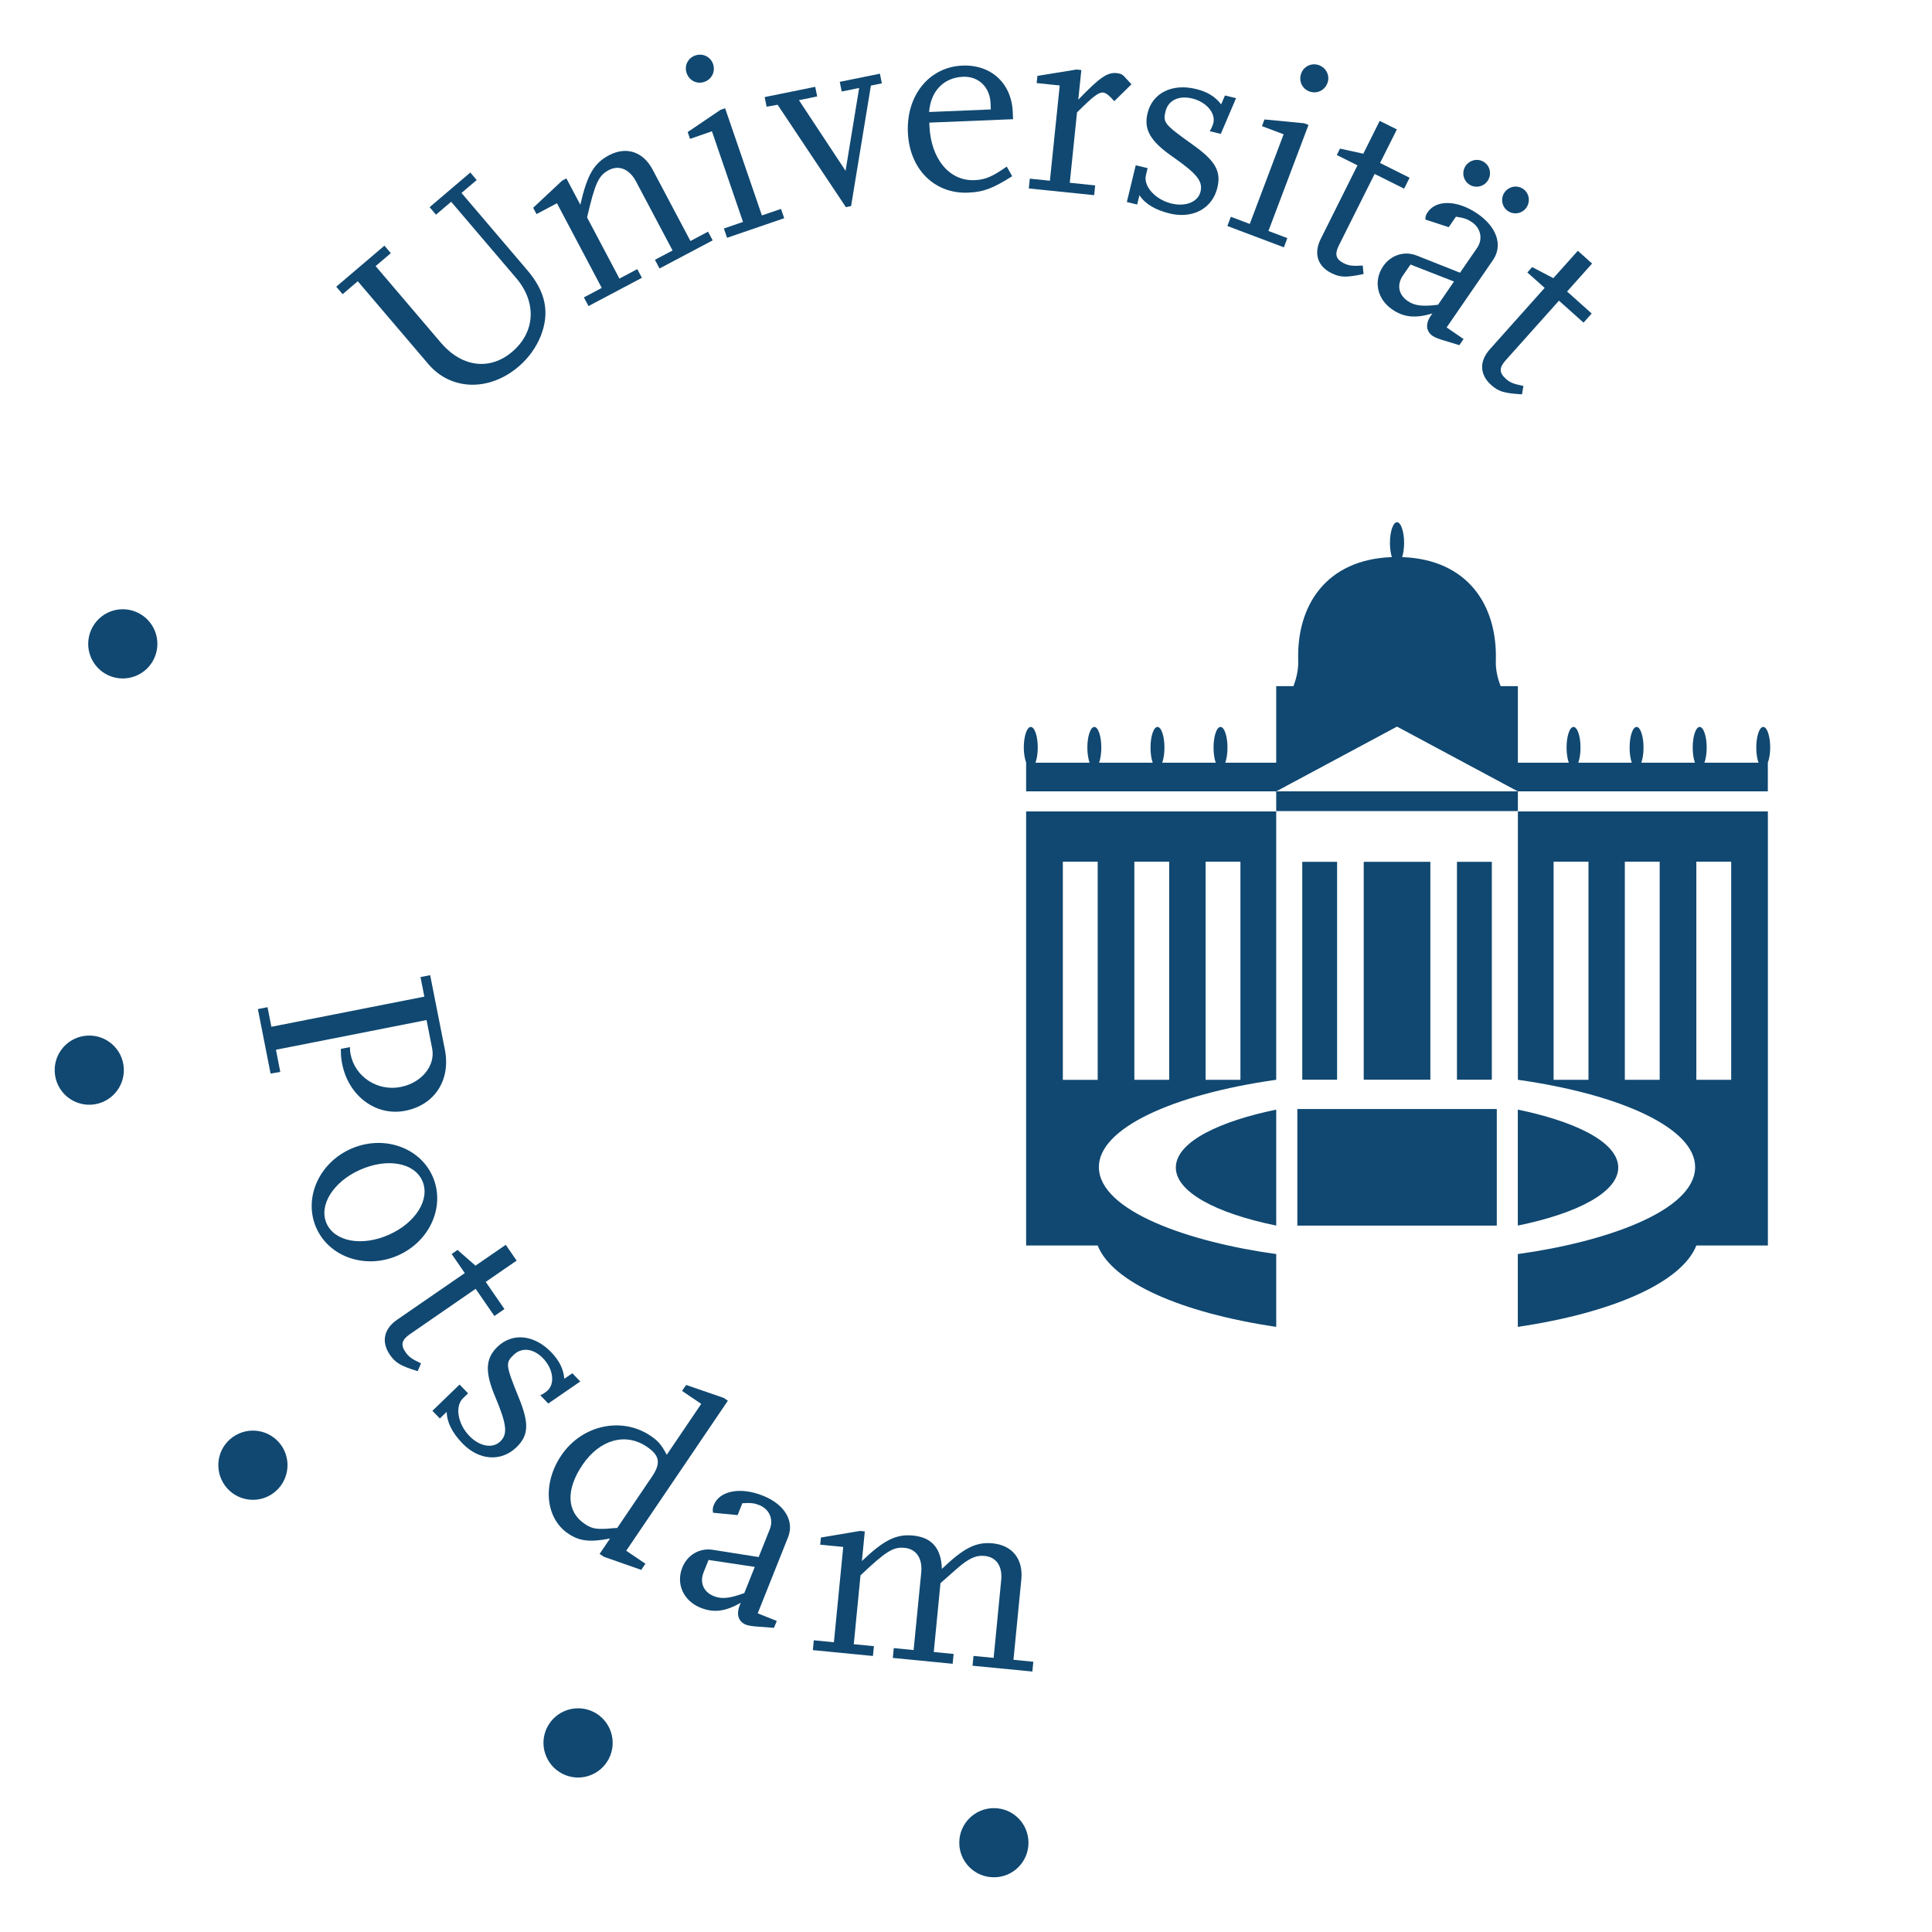 <?xml version="1.0" encoding="UTF-8" standalone="no"?>
<!DOCTYPE svg PUBLIC "-//W3C//DTD SVG 1.0//EN" "http://www.w3.org/TR/2001/REC-SVG-20010904/DTD/svg10.dtd">
<!-- Created with Inkscape (http://www.inkscape.org/) by Marsupilami -->
<svg
   xmlns:svg="http://www.w3.org/2000/svg"
   xmlns="http://www.w3.org/2000/svg"
   version="1.0"
   width="768"
   height="768"
   viewBox="-3.484 -3.484 123.108 123.108"
   id="svg3295">
  <defs
     id="defs3297" />
  <path
     d="M 3.659,39.641 C 4.818,40.014 6.062,39.382 6.437,38.223 C 6.813,37.066 6.179,35.822 5.022,35.446 C 3.863,35.067 2.62,35.704 2.245,36.863 C 1.868,38.021 2.5,39.263 3.659,39.641"
     id="path2905"
     style="fill:#104871;fill-opacity:1;fill-rule:nonzero;stroke:none" />
  <path
     d="M 2.547,66.884 C 3.749,66.693 4.572,65.564 4.381,64.363 C 4.191,63.159 3.062,62.339 1.857,62.53 C 0.656,62.72 -0.164,63.848 0.028,65.053 C 0.218,66.255 1.344,67.073 2.547,66.884"
     id="path2909"
     style="fill:#104871;fill-opacity:1;fill-rule:nonzero;stroke:none" />
  <path
     d="M 13.927,91.664 C 14.912,90.947 15.13,89.569 14.418,88.584 C 13.7,87.597 12.32,87.381 11.334,88.097 C 10.349,88.81 10.134,90.189 10.85,91.176 C 11.564,92.161 12.942,92.38 13.927,91.664"
     id="path2913"
     style="fill:#104871;fill-opacity:1;fill-rule:nonzero;stroke:none" />
  <path
     d="M 35.314,108.577 C 35.869,107.492 35.437,106.163 34.355,105.609 C 33.266,105.057 31.941,105.491 31.385,106.574 C 30.834,107.659 31.266,108.984 32.355,109.541 C 33.439,110.093 34.76,109.662 35.314,108.577"
     id="path2917"
     style="fill:#104871;fill-opacity:1;fill-rule:nonzero;stroke:none" />
  <path
     d="M 62.051,113.936 C 62.051,112.716 61.069,111.731 59.85,111.731 C 58.629,111.731 57.641,112.716 57.641,113.936 C 57.641,115.154 58.629,116.139 59.85,116.137 C 61.066,116.139 62.051,115.154 62.051,113.936"
     id="path2921"
     style="fill:#104871;fill-opacity:1;fill-rule:nonzero;stroke:none" />
  <path
     d="M 26.892,7.987 L 25.923,8.811 L 30.112,13.728 C 31.288,15.107 31.557,16.417 30.979,17.91 C 30.681,18.656 30.192,19.338 29.558,19.877 C 27.688,21.472 25.252,21.408 23.812,19.716 L 19.314,14.438 L 18.347,15.262 L 17.941,14.785 L 21.012,12.17 L 21.419,12.648 L 20.451,13.472 L 24.607,18.351 C 25.937,19.911 27.722,20.15 29.154,18.931 C 30.626,17.678 30.728,15.786 29.409,14.236 L 25.264,9.372 L 24.297,10.196 L 23.891,9.718 L 26.484,7.51 L 26.892,7.987 z"
     id="path2925"
     style="fill:#104871;fill-opacity:1;fill-rule:nonzero;stroke:none" />
  <path
     d="M 41.928,11.832 L 38.541,13.624 L 38.248,13.069 L 39.373,12.477 L 37.048,8.087 C 36.627,7.291 35.962,7.011 35.302,7.358 C 34.658,7.701 34.433,8.182 33.925,10.371 L 35.986,14.268 L 37.125,13.664 L 37.418,14.219 L 34.016,16.019 L 33.722,15.466 L 34.86,14.863 L 32.006,9.468 L 30.702,10.158 L 30.49,9.754 L 32.336,8.027 L 32.607,7.883 L 33.495,9.563 C 33.928,7.664 34.361,6.918 35.317,6.411 C 36.428,5.824 37.498,6.178 38.107,7.334 L 40.511,11.873 L 41.633,11.278 L 41.928,11.832 z"
     id="path2929"
     style="fill:#104871;fill-opacity:1;fill-rule:nonzero;stroke:none" />
  <path
     d="M 40.816,0.051 C 41.296,-0.113 41.793,0.131 41.952,0.595 C 42.116,1.076 41.872,1.571 41.393,1.736 C 40.927,1.896 40.432,1.653 40.268,1.171 C 40.107,0.707 40.35,0.21 40.816,0.051 M 46.486,10.421 L 42.846,11.668 L 42.641,11.076 L 43.861,10.657 L 41.881,4.882 L 40.486,5.365 L 40.336,4.931 L 42.432,3.512 L 42.721,3.415 L 45.065,10.243 L 46.282,9.828 L 46.486,10.421 z"
     id="path2933"
     style="fill:#104871;fill-opacity:1;fill-rule:nonzero;stroke:none" />
  <path
     d="M 52.708,1.826 L 52.01,1.97 L 50.748,9.647 L 50.416,9.715 L 46.066,3.191 L 45.365,3.316 L 45.24,2.702 L 48.463,2.049 L 48.587,2.662 L 47.425,2.899 L 50.396,7.4 L 51.262,2.121 L 50.151,2.347 L 50.026,1.731 L 52.583,1.211 L 52.708,1.826 z"
     id="path2937"
     style="fill:#104871;fill-opacity:1;fill-rule:nonzero;stroke:none" />
  <path
     d="M 60.666,7.13 C 59.743,7.781 59.291,7.967 58.613,7.996 C 57.005,8.061 55.826,6.635 55.739,4.517 L 55.731,4.33 L 61.069,4.111 L 61.049,3.653 C 60.973,1.822 59.668,0.62 57.839,0.696 C 55.739,0.783 54.266,2.575 54.366,4.947 C 54.461,7.283 56.054,8.883 58.206,8.791 C 59.188,8.751 59.773,8.525 61.013,7.745 L 60.666,7.13 z M 55.719,3.653 C 55.819,2.323 56.649,1.458 57.884,1.408 C 58.868,1.366 59.591,2.067 59.635,3.083 L 59.651,3.49 L 55.719,3.653 z"
     id="path2941"
     style="fill:#104871;fill-opacity:1;fill-rule:nonzero;stroke:none" />
  <path
     d="M 66.237,8.952 L 62.072,8.525 L 62.135,7.9 L 63.417,8.031 L 64.042,1.961 L 62.573,1.81 L 62.62,1.352 L 65.117,0.946 L 65.419,0.979 L 65.225,2.867 C 66.6,1.44 67.074,1.114 67.683,1.175 C 67.887,1.197 68.049,1.265 68.142,1.376 L 68.614,1.886 L 67.517,2.965 C 67.212,2.61 66.99,2.435 66.824,2.415 C 66.517,2.385 66.187,2.642 65.144,3.677 L 64.683,8.162 L 66.3,8.33 L 66.237,8.952 z"
     id="path2945"
     style="fill:#104871;fill-opacity:1;fill-rule:nonzero;stroke:none" />
  <path
     d="M 68.977,9.547 L 68.318,9.389 L 68.886,7.047 L 69.643,7.231 L 69.534,7.677 C 69.363,8.385 70.136,9.235 71.158,9.484 C 72.062,9.702 72.853,9.389 73.013,8.73 C 73.174,8.071 72.802,7.597 71.233,6.499 C 69.801,5.507 69.387,4.761 69.639,3.725 C 69.952,2.439 71.202,1.819 72.718,2.185 C 73.443,2.36 73.959,2.677 74.328,3.167 L 74.571,2.599 L 75.279,2.77 L 74.306,5.047 L 73.599,4.875 C 73.709,4.711 73.793,4.505 73.831,4.357 C 73.988,3.712 73.373,3.006 72.483,2.791 C 71.628,2.582 70.954,2.909 70.782,3.617 C 70.611,4.326 70.704,4.437 72.503,5.726 C 73.964,6.761 74.342,7.429 74.086,8.485 C 73.764,9.802 72.519,10.475 71.054,10.121 C 70.131,9.897 69.491,9.516 69.121,8.955 L 68.977,9.547 z"
     id="path2949"
     style="fill:#104871;fill-opacity:1;fill-rule:nonzero;stroke:none" />
  <path
     d="M 80.569,0.672 C 81.044,0.851 81.271,1.354 81.099,1.814 C 80.917,2.292 80.415,2.518 79.94,2.339 C 79.48,2.164 79.254,1.663 79.432,1.186 C 79.607,0.726 80.109,0.499 80.569,0.672 M 78.326,12.276 L 74.724,10.917 L 74.947,10.329 L 76.152,10.786 L 78.309,5.074 L 76.929,4.552 L 77.089,4.127 L 79.607,4.369 L 79.894,4.477 L 77.341,11.234 L 78.545,11.688 L 78.326,12.276 z"
     id="path2953"
     style="fill:#104871;fill-opacity:1;fill-rule:nonzero;stroke:none" />
  <path
     d="M 83.403,13.977 C 82.283,14.212 81.91,14.196 81.346,13.916 C 80.469,13.476 80.213,12.663 80.674,11.741 L 83.015,7.052 L 81.698,6.395 L 81.9,5.985 L 83.386,6.311 L 84.431,4.218 L 85.526,4.763 L 84.455,6.901 L 86.336,7.842 L 85.988,8.538 L 84.108,7.6 L 81.833,12.148 C 81.546,12.723 81.638,13.033 82.136,13.287 C 82.455,13.443 82.684,13.483 83.349,13.436 L 83.403,13.977 z"
     id="path2957"
     style="fill:#104871;fill-opacity:1;fill-rule:nonzero;stroke:none" />
  <path
     d="M 88.149,15.935 C 87.161,16.059 86.66,16.003 86.215,15.697 C 85.627,15.294 85.51,14.658 85.912,14.07 L 86.394,13.372 L 89.166,14.455 L 88.149,15.935 z M 91.305,8.045 C 91.574,7.653 91.487,7.122 91.096,6.853 C 90.704,6.584 90.179,6.694 89.907,7.085 C 89.649,7.462 89.735,7.995 90.126,8.264 C 90.517,8.533 91.046,8.423 91.305,8.045 M 89.775,18.12 L 88.697,17.38 L 91.655,13.078 C 92.287,12.154 91.9,10.984 90.67,10.138 C 89.399,9.265 88.049,9.222 87.492,10.033 C 87.386,10.188 87.352,10.268 87.335,10.503 L 88.829,10.992 L 89.291,10.322 C 89.829,10.403 90.039,10.487 90.317,10.678 C 90.879,11.064 91.019,11.757 90.636,12.315 L 89.55,13.894 L 86.787,12.799 C 86.01,12.49 85.144,12.762 84.656,13.475 C 84.014,14.412 84.264,15.572 85.229,16.234 C 85.971,16.742 86.704,16.813 87.79,16.49 C 87.751,16.544 87.721,16.588 87.691,16.63 C 87.336,17.145 87.376,17.627 87.81,17.925 C 87.922,18.002 88.149,18.094 88.367,18.164 L 89.506,18.51 L 89.775,18.12 z M 93.78,9.744 C 94.047,9.353 93.96,8.819 93.57,8.553 C 93.18,8.282 92.65,8.393 92.381,8.783 C 92.121,9.162 92.209,9.694 92.6,9.962 C 92.992,10.232 93.521,10.12 93.78,9.744"
     id="path2961"
     style="fill:#104871;fill-opacity:1;fill-rule:nonzero;stroke:none" />
  <path
     d="M 93.498,21.643 C 92.355,21.575 91.999,21.464 91.532,21.045 C 90.799,20.389 90.764,19.539 91.452,18.769 L 94.943,14.86 L 93.84,13.878 L 94.147,13.535 L 95.495,14.241 L 97.057,12.496 L 97.964,13.309 L 96.372,15.091 L 97.939,16.493 L 97.42,17.074 L 95.854,15.675 L 92.463,19.468 C 92.033,19.948 92.042,20.271 92.459,20.644 C 92.722,20.883 92.933,20.978 93.589,21.109 L 93.498,21.643 z"
     id="path2965"
     style="fill:#104871;fill-opacity:1;fill-rule:nonzero;stroke:none" />
  <path
     d="M 13.758,64.926 L 12.948,60.816 L 13.563,60.694 L 13.809,61.943 L 23.556,60.022 L 23.311,58.774 L 23.926,58.653 L 24.866,63.409 C 25.244,65.339 24.209,66.928 22.346,67.293 C 20.484,67.662 18.725,66.367 18.319,64.304 C 18.255,63.987 18.238,63.801 18.235,63.352 L 18.816,63.238 C 18.813,63.463 18.826,63.544 18.856,63.696 C 19.136,65.127 20.568,66.072 22.048,65.779 C 23.379,65.518 24.269,64.426 24.054,63.329 L 23.696,61.514 L 14.1,63.407 L 14.376,64.821 L 13.758,64.926 z"
     id="path2969"
     style="fill:#104871;fill-opacity:1;fill-rule:nonzero;stroke:none" />
  <path
     d="M 16.675,74.768 C 17.511,76.641 19.847,77.417 21.889,76.507 C 23.935,75.596 24.914,73.34 24.077,71.465 C 23.242,69.592 20.906,68.815 18.864,69.726 C 16.82,70.637 15.839,72.893 16.675,74.768 M 23.425,71.756 C 23.945,72.917 23.021,74.425 21.304,75.191 C 19.585,75.958 17.845,75.638 17.327,74.476 C 16.809,73.316 17.754,71.817 19.457,71.057 C 21.176,70.291 22.907,70.593 23.425,71.756"
     id="path2973"
     style="fill:#104871;fill-opacity:1;fill-rule:nonzero;stroke:none" />
  <path
     d="M 23.131,83.887 C 22.034,83.55 21.716,83.359 21.359,82.842 C 20.802,82.032 20.966,81.198 21.817,80.612 L 26.132,77.638 L 25.296,76.422 L 25.669,76.162 L 26.814,77.164 L 28.743,75.837 L 29.436,76.842 L 27.467,78.199 L 28.659,79.93 L 28.018,80.372 L 26.824,78.64 L 22.637,81.53 C 22.108,81.894 22.036,82.21 22.354,82.673 C 22.556,82.963 22.737,83.107 23.343,83.389 L 23.131,83.887 z"
     id="path2977"
     style="fill:#104871;fill-opacity:1;fill-rule:nonzero;stroke:none" />
  <path
     d="M 24.544,86.902 L 24.07,86.414 L 25.801,84.74 L 26.342,85.299 L 26.016,85.618 C 25.491,86.125 25.687,87.255 26.419,88.01 C 27.067,88.683 27.902,88.84 28.392,88.368 C 28.877,87.897 28.816,87.295 28.077,85.534 C 27.397,83.927 27.449,83.077 28.215,82.334 C 29.169,81.415 30.556,81.558 31.64,82.68 C 32.157,83.217 32.424,83.759 32.474,84.373 L 32.985,84.02 L 33.491,84.545 L 31.452,85.95 L 30.946,85.425 C 31.126,85.343 31.31,85.217 31.419,85.109 C 31.895,84.65 31.755,83.724 31.119,83.067 C 30.506,82.434 29.761,82.347 29.24,82.854 C 28.715,83.362 28.736,83.504 29.566,85.558 C 30.245,87.212 30.207,87.978 29.427,88.734 C 28.452,89.678 27.039,89.582 25.99,88.495 C 25.331,87.815 24.994,87.148 24.981,86.478 L 24.544,86.902 z"
     id="path2981"
     style="fill:#104871;fill-opacity:1;fill-rule:nonzero;stroke:none" />
  <path
     d="M 37.642,96.157 L 36.419,95.33 L 42.896,85.77 L 42.629,85.59 L 40.237,84.766 L 39.978,85.146 L 41.199,85.972 L 39.003,89.216 C 38.661,88.575 38.454,88.332 37.976,88.01 C 36.139,86.765 33.596,87.313 32.284,89.252 C 31.067,91.047 31.258,93.243 32.717,94.235 C 33.431,94.721 34.096,94.8 35.389,94.55 L 34.724,95.532 L 34.991,95.713 L 37.376,96.55 L 37.642,96.157 z M 35.222,93.925 C 34.473,93.97 34.206,93.912 33.769,93.616 C 32.619,92.837 32.567,91.428 33.634,89.857 C 34.728,88.245 36.372,87.781 37.733,88.702 C 38.561,89.263 38.641,89.75 38.052,90.621 L 35.847,93.877 C 35.568,93.892 35.353,93.911 35.222,93.925"
     id="path2985"
     style="fill:#104871;fill-opacity:1;fill-rule:nonzero;stroke:none" />
  <path
     d="M 46.012,99.803 L 44.798,99.319 L 46.732,94.469 C 47.146,93.429 46.509,92.372 45.124,91.819 C 43.692,91.249 42.366,91.504 41.999,92.418 C 41.932,92.592 41.917,92.677 41.952,92.909 L 43.517,93.059 L 43.819,92.303 C 44.362,92.264 44.587,92.299 44.902,92.424 C 45.531,92.674 45.821,93.322 45.571,93.95 L 44.859,95.732 L 41.922,95.269 C 41.097,95.142 40.314,95.595 39.994,96.4 C 39.572,97.454 40.076,98.532 41.161,98.965 C 41.996,99.298 42.728,99.205 43.716,98.649 C 43.689,98.713 43.669,98.76 43.652,98.808 C 43.421,99.389 43.564,99.85 44.053,100.046 C 44.179,100.093 44.418,100.135 44.648,100.153 L 45.834,100.244 L 46.012,99.803 z M 43.942,98.029 C 43.007,98.368 42.509,98.425 42.004,98.223 C 41.343,97.96 41.088,97.365 41.351,96.703 L 41.666,95.917 L 44.611,96.36 L 43.942,98.029 z"
     id="path2989"
     style="fill:#104871;fill-opacity:1;fill-rule:nonzero;stroke:none" />
  <path
     d="M 62.298,103.027 L 58.486,102.657 L 58.547,102.032 L 59.831,102.156 L 60.312,97.212 C 60.402,96.301 59.996,95.732 59.253,95.659 C 58.696,95.606 58.235,95.814 57.433,96.522 L 56.443,97.396 L 56.016,101.783 L 57.282,101.907 L 57.22,102.533 L 53.407,102.159 L 53.467,101.534 L 54.732,101.658 L 55.218,96.714 C 55.306,95.819 54.903,95.218 54.16,95.147 C 53.435,95.074 52.981,95.353 51.347,96.898 L 50.92,101.286 L 52.203,101.411 L 52.141,102.036 L 48.312,101.662 L 48.372,101.037 L 49.653,101.162 L 50.247,95.087 L 48.78,94.943 L 48.826,94.488 L 51.317,94.068 L 51.622,94.098 L 51.437,95.986 C 52.846,94.643 53.618,94.259 54.697,94.362 C 55.895,94.482 56.491,95.171 56.533,96.486 C 57.942,95.141 58.712,94.757 59.775,94.859 C 61.025,94.983 61.721,95.867 61.596,97.151 L 61.095,102.278 L 62.36,102.404 L 62.298,103.027 z"
     id="path2993"
     style="fill:#104871;fill-opacity:1;fill-rule:nonzero;stroke:none" />
  <path
     d="M 81.716,51.433 L 79.497,51.433 L 79.497,65.316 L 81.716,65.316 L 81.716,51.433 z M 87.659,51.433 L 83.413,51.433 L 83.413,65.316 L 87.659,65.316 L 87.659,51.433 z M 79.183,74.613 L 91.892,74.613 L 91.892,67.182 L 79.183,67.182 L 79.183,74.613 z M 71.441,70.916 C 71.441,72.46 73.984,73.825 77.838,74.61 L 77.838,67.222 C 74.409,67.923 71.441,69.218 71.441,70.916 M 66.462,51.422 L 64.241,51.422 L 64.241,65.325 L 66.462,65.325 L 66.462,51.422 z M 68.798,65.323 L 71.017,65.323 L 71.017,51.421 L 68.798,51.421 L 68.798,65.323 z M 73.336,65.323 L 75.557,65.323 L 75.557,51.421 L 73.336,51.421 L 73.336,65.323 z M 77.838,76.425 L 77.838,81.065 C 71.743,80.161 67.381,78.215 66.462,75.881 L 61.902,75.881 L 61.902,48.222 L 77.837,48.222 L 77.837,65.32 C 71.176,66.263 66.509,68.436 66.537,70.9 C 66.573,73.698 72.331,75.67 77.838,76.425 M 91.576,51.433 L 89.354,51.433 L 89.354,65.316 L 91.576,65.316 L 91.576,51.433 z M 99.631,70.916 C 99.631,69.218 96.658,67.923 93.232,67.222 L 93.232,74.61 C 97.084,73.825 99.631,72.46 99.631,70.916 M 95.512,65.323 L 97.734,65.323 L 97.734,51.421 L 95.512,51.421 L 95.512,65.323 z M 100.051,65.323 L 102.272,65.323 L 102.272,51.421 L 100.051,51.421 L 100.051,65.323 z M 104.607,65.323 L 106.828,65.323 L 106.828,51.421 L 104.607,51.421 L 104.607,65.323 z M 93.236,48.222 L 109.166,48.222 L 109.166,75.881 L 104.608,75.881 C 103.687,78.215 99.327,80.161 93.232,81.065 L 93.232,76.425 C 98.739,75.67 104.499,73.698 104.531,70.9 C 104.558,68.436 99.889,66.263 93.236,65.32 L 93.236,48.222 z M 61.902,45.111 C 61.817,44.871 61.753,44.535 61.753,44.153 C 61.753,43.426 61.952,42.837 62.199,42.837 C 62.443,42.837 62.643,43.426 62.643,44.153 C 62.643,44.535 62.584,44.878 62.497,45.117 L 65.944,45.117 C 65.861,44.878 65.803,44.535 65.803,44.153 C 65.803,43.426 66.004,42.837 66.247,42.837 C 66.493,42.837 66.692,43.426 66.692,44.153 C 66.692,44.535 66.637,44.878 66.551,45.117 L 69.968,45.117 C 69.881,44.878 69.828,44.535 69.828,44.153 C 69.828,43.426 70.028,42.837 70.272,42.837 C 70.517,42.837 70.716,43.426 70.716,44.153 C 70.716,44.535 70.661,44.878 70.573,45.117 L 73.984,45.117 C 73.898,44.878 73.844,44.535 73.844,44.153 C 73.844,43.426 74.042,42.837 74.286,42.837 C 74.533,42.837 74.732,43.426 74.732,44.153 C 74.732,44.535 74.677,44.878 74.589,45.117 L 77.837,45.117 L 77.837,40.236 L 78.937,40.236 C 79.062,39.9 79.262,39.295 79.239,38.607 C 79.129,35.08 81.032,32.166 85.206,32.015 C 85.132,31.782 85.084,31.462 85.084,31.11 C 85.084,30.381 85.289,29.792 85.534,29.792 C 85.781,29.792 85.986,30.381 85.986,31.11 C 85.986,31.462 85.936,31.782 85.861,32.015 C 90.036,32.166 91.938,35.08 91.831,38.607 C 91.807,39.295 92.006,39.9 92.137,40.236 L 93.236,40.236 L 93.236,45.117 L 96.481,45.117 C 96.393,44.878 96.339,44.535 96.339,44.153 C 96.339,43.426 96.534,42.837 96.782,42.837 C 97.027,42.837 97.227,43.426 97.227,44.153 C 97.227,44.535 97.172,44.878 97.084,45.117 L 100.494,45.117 C 100.409,44.878 100.356,44.535 100.356,44.153 C 100.356,43.426 100.551,42.837 100.802,42.837 C 101.042,42.837 101.243,43.426 101.243,44.153 C 101.243,44.535 101.187,44.878 101.099,45.117 L 104.519,45.117 C 104.431,44.878 104.376,44.535 104.376,44.153 C 104.376,43.426 104.574,42.837 104.821,42.837 C 105.064,42.837 105.267,43.426 105.267,44.153 C 105.267,44.535 105.209,44.878 105.122,45.117 L 108.571,45.117 C 108.481,44.878 108.427,44.535 108.427,44.153 C 108.427,43.426 108.626,42.837 108.873,42.837 C 109.116,42.837 109.314,43.426 109.314,44.153 C 109.314,44.535 109.253,44.871 109.163,45.111 L 109.163,46.942 L 93.236,46.942 L 93.236,48.2 L 77.837,48.2 L 77.837,46.942 L 93.232,46.942 L 85.534,42.815 L 77.837,46.942 L 61.902,46.942 L 61.902,45.111 z"
     id="path2995"
     style="fill:#104871;fill-opacity:1;fill-rule:nonzero;stroke:none" />
</svg>
<!-- version: 20090314, original size: 116.14 116.14, border: 3% -->
